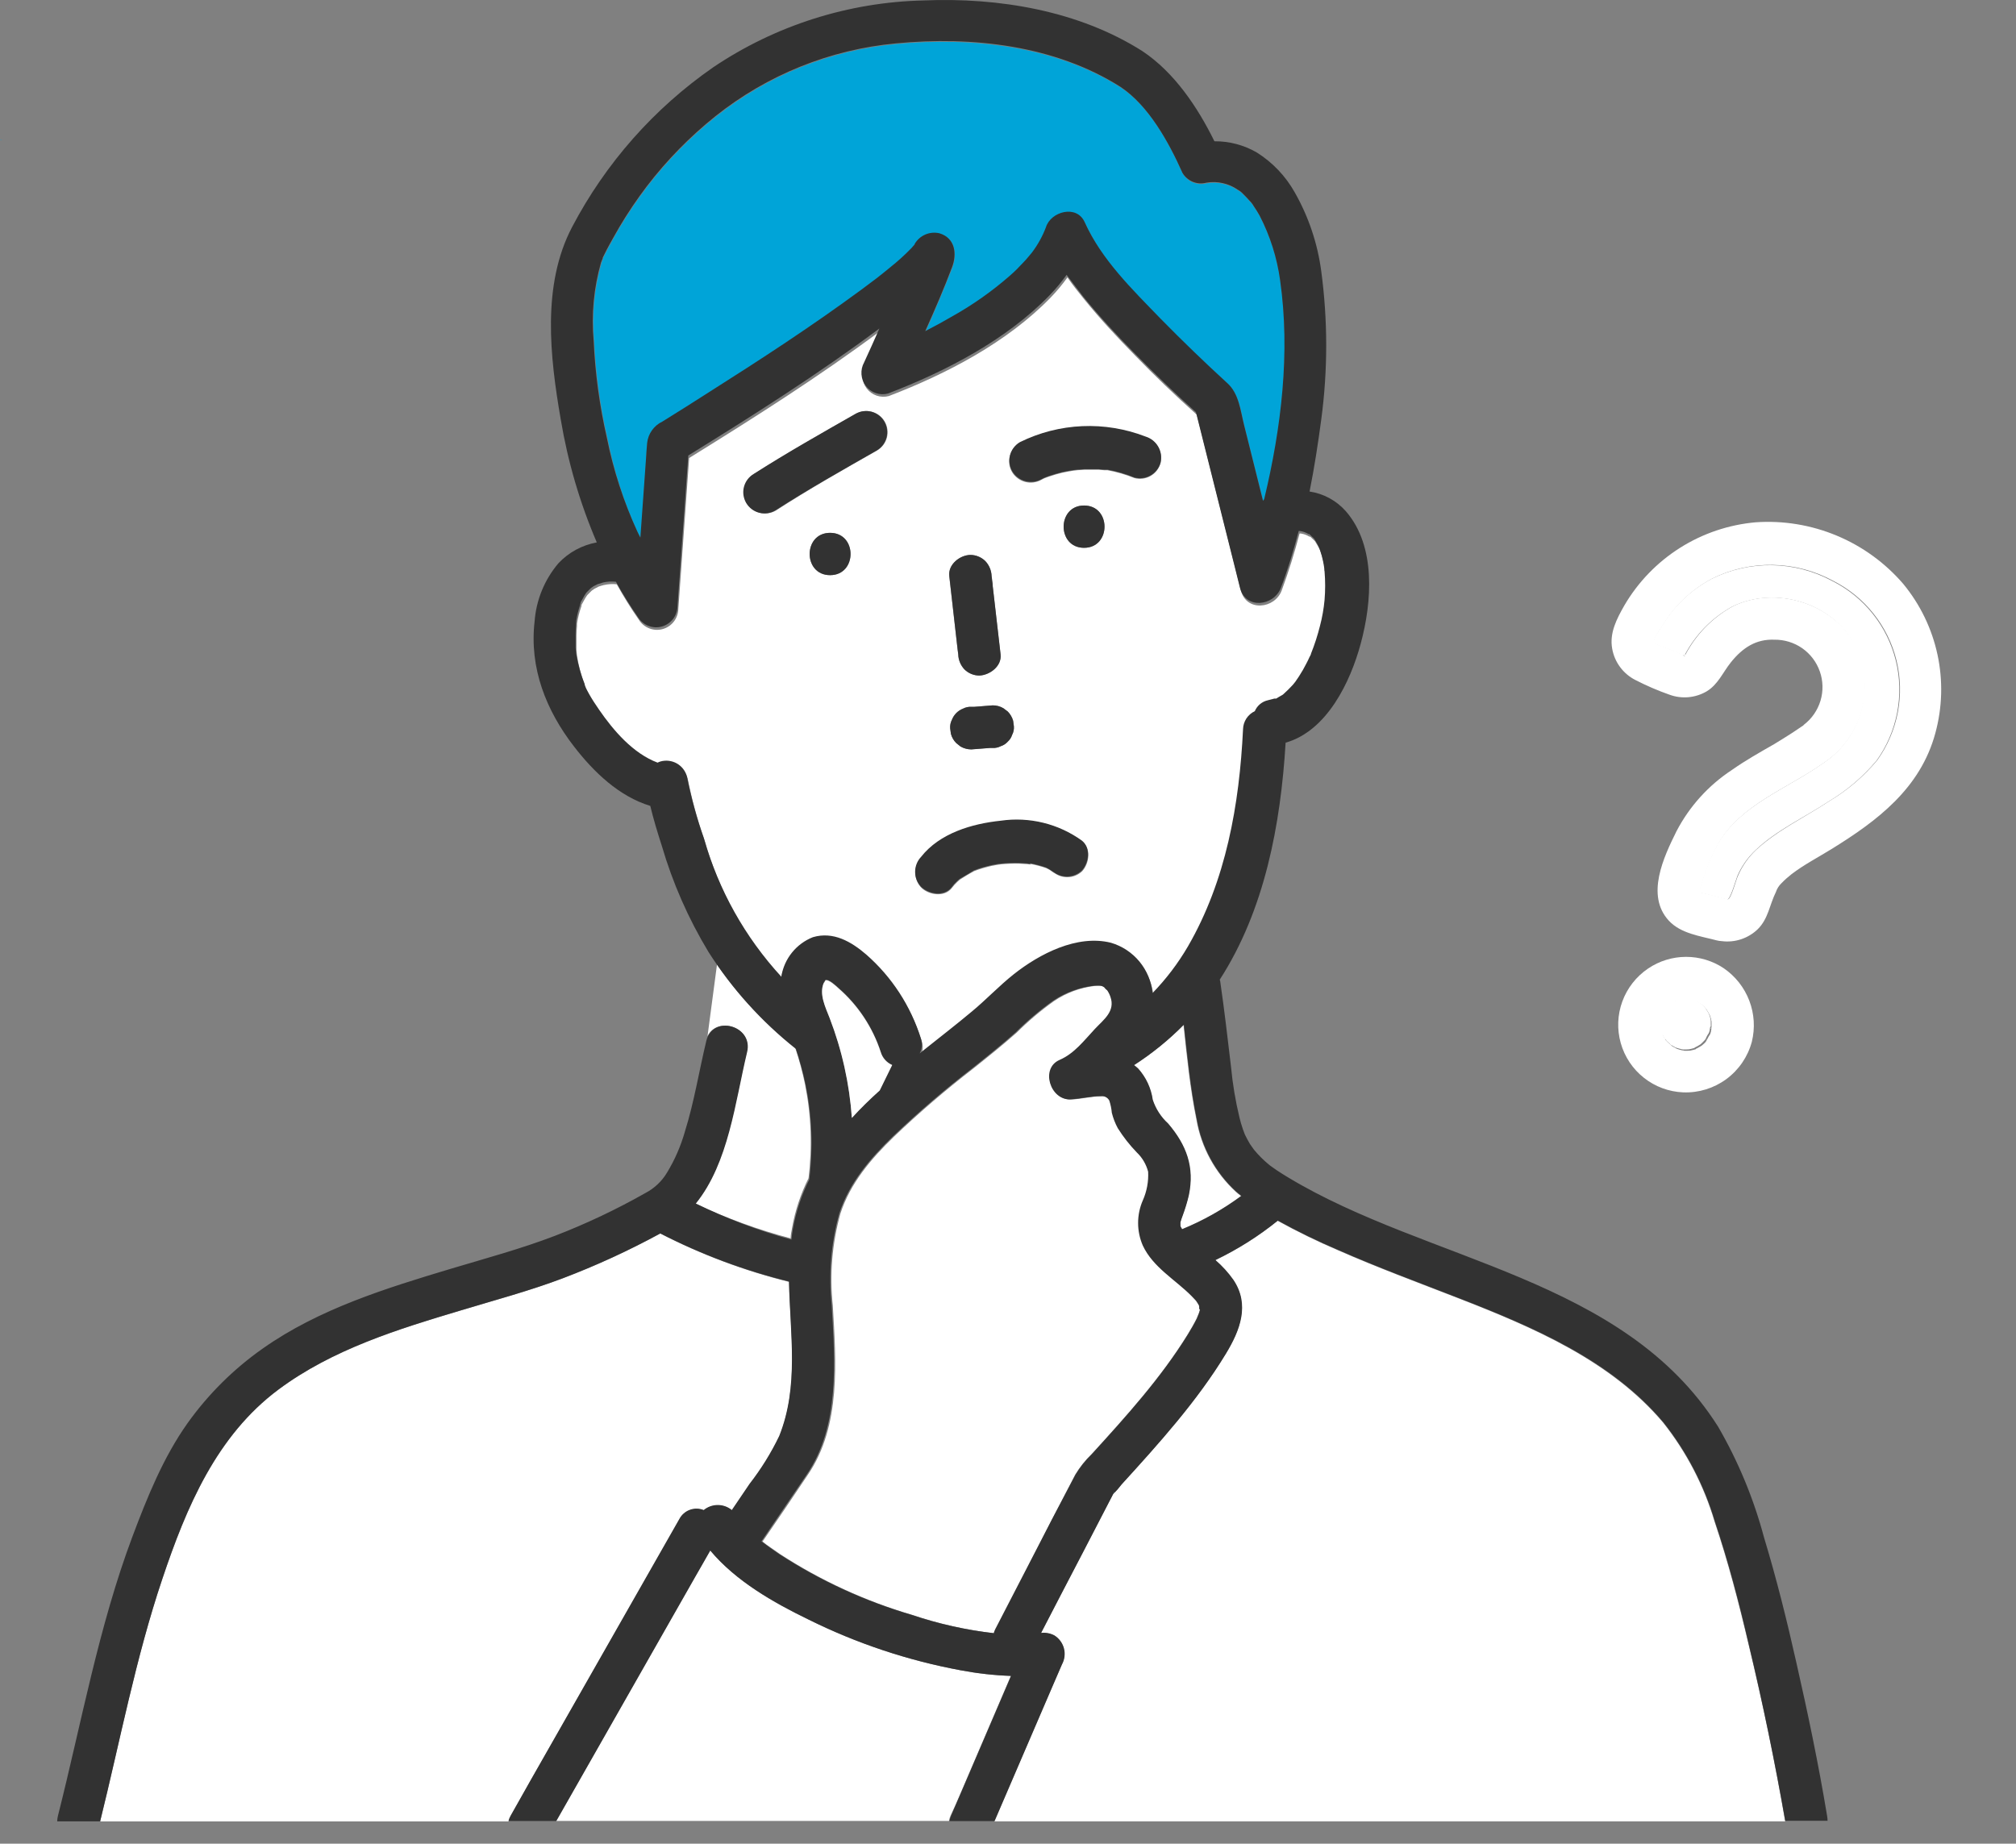 <svg width="82" height="75" viewBox="0 0 82 75" fill="none" xmlns="http://www.w3.org/2000/svg"><rect x="0" y="0" width="82" height="75" fill="#808080" stroke="none"/><path d="M48.767 53.436C48.761 53.463 48.752 53.49 48.742 53.516C48.767 53.45 48.77 53.433 48.767 53.436Z" fill="white"/><path d="M48.815 53.254C48.815 53.254 48.815 53.236 48.815 53.223C48.817 53.204 48.817 53.186 48.815 53.167C48.814 53.159 48.814 53.151 48.815 53.143C48.813 53.134 48.813 53.125 48.815 53.116C48.791 53.078 48.694 52.937 48.68 52.909C48.667 52.882 48.532 52.747 48.501 52.72C47.837 52.052 46.941 51.559 46.528 50.675C46.402 50.385 46.337 50.073 46.337 49.757C46.337 49.441 46.402 49.129 46.528 48.839C46.692 48.473 46.766 48.073 46.745 47.672C46.667 47.371 46.506 47.098 46.28 46.884C45.99 46.583 45.732 46.253 45.509 45.899C45.404 45.702 45.323 45.492 45.268 45.276C45.253 45.106 45.218 44.938 45.165 44.776C45.132 44.715 45.082 44.666 45.02 44.634C44.959 44.602 44.889 44.589 44.821 44.597C44.411 44.597 43.991 44.708 43.578 44.728C42.765 44.766 42.348 43.468 43.144 43.124C43.746 42.862 44.135 42.339 44.576 41.867C44.92 41.485 45.423 41.144 45.21 40.551C45.175 40.452 45.127 40.358 45.065 40.273C45.113 40.338 44.948 40.176 44.965 40.176C44.827 40.08 44.765 40.097 44.562 40.104C43.957 40.17 43.376 40.383 42.872 40.724C42.331 41.109 41.823 41.539 41.353 42.008C40.785 42.511 40.193 42.986 39.601 43.458C38.473 44.328 37.391 45.256 36.361 46.24C35.434 47.138 34.591 48.12 34.184 49.366C33.846 50.581 33.74 51.848 33.874 53.102C34.005 55.371 34.219 57.995 32.862 59.989C32.249 60.907 31.634 61.813 31.017 62.709C31.127 62.798 31.233 62.881 31.361 62.964L31.726 63.218C33.393 64.303 35.21 65.138 37.118 65.697C38.205 66.064 39.328 66.314 40.468 66.445C40.468 66.445 40.468 66.445 40.468 66.427C40.483 66.382 40.5 66.337 40.52 66.293L42.765 61.855L43.732 59.989C43.918 59.682 44.142 59.4 44.4 59.152C45.816 57.599 47.217 56.053 48.309 54.28C48.436 54.07 48.56 53.86 48.67 53.639L48.753 53.436C48.771 53.39 48.786 53.343 48.797 53.295C48.797 53.295 48.815 53.267 48.815 53.254Z" fill="white"/><path d="M0 5.685H0.035C0.136 5.685 0.035 5.658 0 5.685Z" fill="#00A4D8"/><path d="M45.292 60.746L45.272 60.784C45.347 60.705 45.34 60.622 45.292 60.746Z" fill="#00A4D8"/><path d="M45.269 60.777L45.203 60.829C45.227 60.816 45.25 60.798 45.269 60.777V60.777Z" fill="#00A4D8"/><path d="M47.989 49.759V49.814C47.988 49.796 47.988 49.777 47.989 49.759V49.759Z" fill="#00A4D8"/><path d="M31.785 39.708C31.862 39.371 32.023 39.058 32.253 38.8C32.483 38.541 32.774 38.344 33.1 38.227C33.93 37.983 34.66 38.41 35.269 38.933C36.306 39.842 37.074 41.019 37.486 42.335C37.523 42.436 37.538 42.544 37.531 42.651C37.523 42.759 37.493 42.863 37.442 42.958L37.603 42.824C38.258 42.301 38.922 41.791 39.566 41.251C40.145 40.765 40.671 40.218 41.264 39.739C42.317 38.906 43.836 38.121 45.223 38.455C45.677 38.588 46.08 38.854 46.381 39.219C46.683 39.583 46.868 40.029 46.914 40.5C47.467 39.93 47.949 39.295 48.35 38.609C49.906 35.927 50.447 32.825 50.595 29.767C50.599 29.613 50.645 29.462 50.73 29.333C50.815 29.203 50.933 29.1 51.073 29.034C51.12 28.922 51.193 28.824 51.286 28.747C51.379 28.669 51.489 28.616 51.607 28.59L51.869 28.521H51.914H51.944C52.013 28.476 52.093 28.431 52.165 28.39L52.213 28.363L52.248 28.331C52.378 28.211 52.506 28.09 52.623 27.96L52.723 27.836C52.774 27.763 52.826 27.688 52.874 27.612C52.984 27.443 53.084 27.268 53.174 27.088C53.218 27.002 53.263 26.916 53.301 26.827C53.301 26.799 53.346 26.73 53.36 26.692C53.507 26.325 53.629 25.948 53.725 25.563C53.816 25.218 53.878 24.865 53.911 24.509C53.943 24.123 53.943 23.735 53.911 23.349C53.911 23.291 53.911 23.235 53.893 23.177C53.876 23.118 53.869 23.019 53.852 22.943C53.821 22.788 53.78 22.634 53.728 22.485C53.717 22.447 53.703 22.411 53.687 22.375C53.659 22.316 53.632 22.261 53.601 22.206C53.57 22.151 53.522 22.079 53.484 22.013L53.456 21.986C53.401 21.937 53.346 21.882 53.294 21.831H53.263L53.163 21.779C53.118 21.759 53.07 21.741 53.022 21.727L52.912 21.703H52.86C52.654 22.488 52.413 23.263 52.134 24.017C51.855 24.771 50.695 24.902 50.471 24.017C50.395 23.707 50.316 23.401 50.24 23.091L48.68 16.872C47.809 16.091 46.959 15.278 46.15 14.441C45.44 13.718 44.748 12.975 44.108 12.186C43.87 11.893 43.629 11.594 43.419 11.284C43.21 11.576 42.98 11.852 42.73 12.11C40.961 13.928 38.509 15.209 36.154 16.111C35.99 16.155 35.816 16.149 35.656 16.094C35.495 16.039 35.354 15.937 35.252 15.802C35.149 15.666 35.087 15.503 35.075 15.333C35.063 15.163 35.1 14.993 35.183 14.844C35.393 14.383 35.596 13.918 35.803 13.467C33.31 15.323 30.672 16.996 28.031 18.632C27.887 20.68 27.74 22.728 27.591 24.778C27.585 24.965 27.52 25.145 27.405 25.291C27.29 25.438 27.13 25.543 26.95 25.592C26.77 25.641 26.579 25.63 26.405 25.561C26.231 25.493 26.084 25.37 25.986 25.212C25.662 24.747 25.362 24.265 25.087 23.769C24.911 23.749 24.733 23.76 24.561 23.8C24.537 23.8 24.402 23.848 24.357 23.859L24.178 23.952L24.092 24.01L24.051 24.045L23.893 24.203L23.872 24.231C23.847 24.265 23.824 24.3 23.803 24.337C23.751 24.427 23.7 24.516 23.652 24.609V24.647C23.652 24.647 23.652 24.671 23.634 24.702C23.6 24.806 23.566 24.909 23.541 25.016C23.517 25.122 23.49 25.236 23.469 25.36C23.471 25.378 23.471 25.397 23.469 25.415C23.47 25.436 23.47 25.456 23.469 25.477C23.448 25.713 23.442 25.95 23.448 26.186C23.448 26.276 23.448 26.365 23.448 26.455C23.448 26.479 23.469 26.665 23.473 26.699C23.542 27.124 23.657 27.54 23.817 27.939C23.817 27.96 23.817 27.973 23.817 27.987C23.826 28.003 23.834 28.019 23.841 28.035C23.886 28.132 23.934 28.225 23.986 28.318C24.113 28.545 24.258 28.765 24.406 28.979C24.988 29.822 25.783 30.752 26.782 31.127C26.823 31.106 26.867 31.089 26.912 31.076C27.133 31.017 27.367 31.048 27.566 31.16C27.764 31.273 27.91 31.459 27.973 31.678C28.142 32.533 28.372 33.374 28.662 34.195C29.257 36.298 30.339 38.231 31.819 39.839C31.819 39.839 31.785 39.718 31.785 39.708ZM44.094 22.285C42.985 22.285 42.989 20.564 44.094 20.564C45.199 20.564 45.203 22.285 44.094 22.285ZM41.481 18.012C42.272 17.621 43.135 17.399 44.017 17.36C44.898 17.321 45.778 17.466 46.601 17.785C46.817 17.852 47 17.999 47.112 18.196C47.224 18.393 47.256 18.625 47.203 18.845C47.141 19.065 46.995 19.252 46.797 19.364C46.598 19.477 46.363 19.507 46.143 19.448C45.787 19.304 45.418 19.197 45.041 19.128H44.986H44.907L44.69 19.11C44.497 19.11 44.301 19.11 44.108 19.11L43.819 19.128L43.626 19.152C43.488 19.176 43.347 19.2 43.206 19.231C43.065 19.262 42.861 19.324 42.682 19.383C42.61 19.41 42.531 19.434 42.462 19.465L42.348 19.524C42.15 19.633 41.917 19.661 41.698 19.604C41.479 19.546 41.29 19.406 41.171 19.214C41.111 19.115 41.071 19.005 41.054 18.891C41.038 18.776 41.044 18.66 41.073 18.548C41.102 18.436 41.153 18.331 41.223 18.239C41.293 18.147 41.38 18.07 41.481 18.012V18.012ZM40.988 28.941C41.093 29.046 41.169 29.177 41.209 29.32L41.24 29.55C41.248 29.67 41.223 29.789 41.167 29.895C41.133 30.001 41.071 30.096 40.988 30.17C40.914 30.253 40.819 30.315 40.713 30.349C40.607 30.405 40.488 30.432 40.368 30.425H40.262L39.508 30.483C39.354 30.483 39.203 30.443 39.07 30.366L38.898 30.229C38.791 30.125 38.715 29.994 38.678 29.85L38.647 29.623C38.639 29.503 38.664 29.384 38.719 29.278C38.759 29.175 38.82 29.081 38.898 29.003C38.977 28.925 39.07 28.864 39.174 28.824C39.28 28.769 39.399 28.744 39.518 28.752H39.625L40.379 28.697C40.531 28.695 40.681 28.736 40.813 28.814L40.988 28.941ZM39.47 22.574C39.697 22.576 39.914 22.666 40.076 22.826C40.232 22.991 40.322 23.208 40.331 23.435C40.331 23.57 40.361 23.704 40.375 23.835L40.696 26.62C40.751 27.102 40.255 27.464 39.835 27.481C39.606 27.481 39.387 27.391 39.225 27.23C39.07 27.064 38.98 26.847 38.974 26.62C38.957 26.489 38.943 26.355 38.926 26.221C38.822 25.291 38.716 24.365 38.609 23.435C38.554 22.957 39.046 22.592 39.47 22.574ZM37.48 34.884C38.237 33.92 39.545 33.534 40.72 33.414C41.883 33.245 43.065 33.536 44.018 34.223C44.394 34.522 44.304 35.128 44.018 35.442C43.854 35.598 43.636 35.685 43.409 35.685C43.182 35.685 42.964 35.598 42.799 35.442C43.016 35.614 42.761 35.442 42.693 35.387L42.562 35.318C42.363 35.249 42.159 35.193 41.952 35.153H41.887C42.025 35.187 41.818 35.153 41.787 35.153L41.443 35.132C41.204 35.127 40.965 35.136 40.727 35.159C40.685 35.159 40.468 35.204 40.692 35.159L40.496 35.194C40.389 35.211 40.282 35.235 40.176 35.263C40.069 35.29 39.924 35.331 39.8 35.373L39.621 35.438C39.425 35.545 39.236 35.655 39.043 35.783L38.936 35.879C38.854 35.956 38.779 36.04 38.712 36.13C38.413 36.506 37.803 36.413 37.493 36.13C37.327 35.967 37.232 35.743 37.23 35.51C37.227 35.276 37.317 35.051 37.48 34.884V34.884ZM33.764 23.397C32.656 23.397 32.656 21.676 33.764 21.676C34.873 21.676 34.873 23.397 33.764 23.397ZM30.369 20.457C30.258 20.259 30.227 20.026 30.284 19.806C30.341 19.586 30.482 19.397 30.676 19.279C32.015 18.415 33.406 17.627 34.808 16.838C35.005 16.723 35.24 16.691 35.461 16.749C35.681 16.807 35.87 16.951 35.985 17.148C36.1 17.345 36.132 17.58 36.074 17.801C36.016 18.022 35.873 18.21 35.675 18.326C34.298 19.11 32.9 19.899 31.564 20.767C31.465 20.825 31.356 20.863 31.242 20.879C31.129 20.895 31.013 20.889 30.902 20.86C30.791 20.831 30.687 20.781 30.596 20.712C30.504 20.642 30.427 20.556 30.369 20.457V20.457Z" fill="white"/><path d="M37.233 9.931L37.198 9.969L37.18 9.99L37.233 9.931Z" fill="#00A4D8"/><path d="M48.139 41.695C47.527 42.315 46.848 42.866 46.115 43.337C46.172 43.38 46.227 43.426 46.28 43.475C46.601 43.831 46.808 44.274 46.876 44.749C46.997 45.12 47.213 45.454 47.502 45.716C48.246 46.587 48.584 47.486 48.343 48.633C48.278 48.907 48.197 49.178 48.098 49.442C48.064 49.538 48.029 49.631 48.002 49.731C48.002 49.731 48.002 49.731 48.002 49.748C47.999 49.777 47.999 49.806 48.002 49.834C48.002 49.852 48.002 49.869 48.002 49.886C48.011 49.901 48.019 49.918 48.026 49.934L48.067 50.007C48.923 49.659 49.733 49.205 50.477 48.657C50.405 48.598 50.333 48.547 50.267 48.485C49.422 47.709 48.858 46.675 48.663 45.544C48.404 44.277 48.274 42.983 48.139 41.695Z" fill="white"/><path d="M37.18 9.989L37.152 10.02C37.152 10.02 37.163 10.014 37.18 9.989Z" fill="#00A4D8"/><path d="M25.934 21.652C25.972 21.734 26.017 21.814 26.058 21.896C26.134 20.815 26.213 19.737 26.289 18.66C26.289 18.453 26.313 18.246 26.334 18.043C26.354 17.858 26.421 17.682 26.529 17.531C26.637 17.38 26.782 17.258 26.95 17.179C27.584 16.786 28.215 16.388 28.844 15.984C30.937 14.648 33.024 13.288 35.042 11.814C35.558 11.432 35.73 11.298 36.216 10.905C36.523 10.662 36.814 10.398 37.087 10.117L37.169 10.021L37.214 9.969C37.214 9.969 37.214 9.969 37.214 9.952C37.314 9.781 37.465 9.646 37.647 9.568C37.829 9.49 38.031 9.472 38.223 9.518C38.874 9.697 38.936 10.351 38.736 10.895C38.392 11.773 38.03 12.637 37.645 13.498C38.02 13.305 38.392 13.102 38.757 12.889C39.591 12.421 40.375 11.867 41.095 11.236C41.281 11.067 41.463 10.892 41.635 10.702C41.701 10.637 41.763 10.568 41.821 10.496C41.821 10.475 41.976 10.306 41.983 10.303C42.222 9.988 42.415 9.64 42.555 9.27C42.758 8.629 43.805 8.34 44.128 9.063C44.817 10.589 46.043 11.79 47.227 13.002C48.097 13.902 48.997 14.771 49.927 15.609C50.412 16.05 50.467 16.731 50.615 17.33L51.383 20.402L51.431 20.329C52.12 17.437 52.499 14.373 52.079 11.429C51.953 10.511 51.671 9.621 51.245 8.798C51.174 8.669 51.096 8.544 51.011 8.423C50.962 8.333 50.899 8.252 50.825 8.182C50.75 8.092 50.67 8.013 50.588 7.93C50.523 7.857 50.446 7.795 50.361 7.748C49.989 7.486 49.528 7.382 49.08 7.459C48.897 7.507 48.703 7.495 48.528 7.423C48.353 7.352 48.206 7.225 48.109 7.063C47.551 5.809 46.731 4.308 45.592 3.564C42.926 1.87 39.538 1.498 36.457 1.791C33.771 2.042 31.217 3.072 29.109 4.756C28.069 5.588 27.134 6.543 26.323 7.6C25.918 8.134 25.543 8.69 25.201 9.266C25.022 9.566 24.857 9.876 24.688 10.186C24.633 10.293 24.578 10.403 24.526 10.509C24.527 10.517 24.527 10.525 24.526 10.534L24.467 10.695C24.172 11.731 24.07 12.812 24.168 13.884C24.231 15.222 24.414 16.552 24.715 17.857C24.975 19.165 25.384 20.438 25.934 21.652V21.652Z" fill="#00A4D8"/><path d="M30.369 42.797C29.88 44.831 29.622 47.3 28.282 48.96C29.528 49.551 30.826 50.025 32.159 50.375C32.159 50.23 32.194 50.089 32.218 49.948C32.342 49.247 32.567 48.567 32.886 47.93C33.044 46.652 32.996 45.357 32.741 44.095C32.638 43.595 32.504 43.101 32.342 42.617C31.121 41.653 30.05 40.514 29.164 39.236L28.778 42.149C29.188 41.319 30.627 41.788 30.369 42.797Z" fill="white"/><path d="M39.05 72.994C39.738 71.387 40.427 69.78 41.116 68.173C40.431 68.149 39.75 68.073 39.077 67.946C36.926 67.548 34.84 66.852 32.88 65.88C31.451 65.191 29.925 64.313 28.882 63.07C28.679 63.414 28.479 63.776 28.276 64.131C26.389 67.443 24.503 70.758 22.619 74.075H38.599C38.611 74 38.633 73.927 38.664 73.858C38.802 73.572 38.926 73.283 39.05 72.994Z" fill="white"/><path d="M69.739 61.9C69.305 60.434 68.593 59.065 67.642 57.867C65.5 55.34 62.35 53.994 59.316 52.813C57.681 52.176 56.031 51.57 54.423 50.861C53.584 50.503 52.764 50.103 51.965 49.662C51.183 50.294 50.331 50.833 49.424 51.267C49.699 51.504 49.944 51.773 50.154 52.069C50.842 53.081 50.426 54.135 49.851 55.078C48.684 57.003 47.127 58.728 45.612 60.391C45.507 60.531 45.392 60.662 45.268 60.784C45.237 60.853 45.196 60.918 45.164 60.984C44.786 61.709 44.409 62.435 44.035 63.163C43.468 64.256 42.901 65.347 42.334 66.438C42.52 66.415 42.709 66.45 42.875 66.537C43.067 66.657 43.206 66.846 43.263 67.065C43.321 67.284 43.293 67.516 43.185 67.715C43.061 68.004 42.937 68.293 42.809 68.583L40.44 74.092H72.611C72.195 71.684 71.7 69.291 71.126 66.913C70.727 65.219 70.29 63.532 69.739 61.9Z" fill="white"/><path d="M21.606 72.391L27.639 61.81C27.729 61.637 27.881 61.503 28.064 61.436C28.247 61.368 28.449 61.371 28.63 61.445C28.791 61.312 28.993 61.24 29.202 61.24C29.41 61.24 29.613 61.312 29.773 61.445L30.497 60.377C30.966 59.773 31.37 59.121 31.702 58.432C32.511 56.411 32.142 54.269 32.098 52.148C30.28 51.698 28.521 51.037 26.857 50.179C25.576 50.876 24.25 51.486 22.887 52.004C21.537 52.513 20.133 52.889 18.755 53.305C16.173 54.076 13.521 54.896 11.332 56.525C8.801 58.408 7.578 61.324 6.604 64.227C5.519 67.45 4.882 70.8 4.073 74.095H20.687C20.708 74.02 20.738 73.947 20.776 73.878L21.606 72.391Z" fill="white"/><path d="M74.315 73.861C73.97 71.778 73.537 69.705 73.068 67.643C72.683 65.921 72.259 64.22 71.749 62.536C71.329 60.963 70.703 59.452 69.887 58.043C66.041 51.945 58.111 51.349 52.385 47.892C52.23 47.8 52.078 47.703 51.927 47.603L51.727 47.462L51.651 47.407L51.596 47.362C51.382 47.184 51.185 46.987 51.008 46.773L50.842 46.539C50.766 46.412 50.698 46.281 50.632 46.147C50.605 46.074 50.577 46.006 50.553 45.933C50.499 45.779 50.453 45.621 50.415 45.462C50.251 44.782 50.136 44.092 50.071 43.396C49.933 42.232 49.799 41.068 49.63 39.911C49.626 39.891 49.62 39.871 49.613 39.852C51.445 37.015 52.092 33.531 52.292 30.212C53.979 29.733 54.929 27.732 55.346 26.186C55.804 24.496 55.98 22.22 54.743 20.798C54.361 20.365 53.838 20.08 53.266 19.995C53.462 19.021 53.611 18.043 53.741 17.069C54.01 15.065 54.01 13.034 53.741 11.029C53.591 9.9 53.224 8.81 52.66 7.82C52.289 7.161 51.759 6.604 51.118 6.202C50.595 5.899 50 5.742 49.396 5.747C48.707 4.346 47.761 2.945 46.473 2.084C43.873 0.431 40.619 -0.11 37.569 0.018C34.514 0.087 31.543 1.031 29.009 2.738C26.602 4.409 24.634 6.637 23.272 9.232C22.029 11.594 22.37 14.528 22.808 17.062C23.095 18.782 23.587 20.462 24.274 22.065C23.677 22.174 23.131 22.47 22.715 22.912C22.148 23.58 21.808 24.41 21.744 25.284C21.527 27.171 22.212 28.903 23.352 30.373C24.15 31.406 25.18 32.398 26.45 32.784C26.581 33.331 26.747 33.875 26.919 34.409C27.362 35.923 28 37.373 28.816 38.723C29.774 40.227 30.976 41.561 32.373 42.669C32.535 43.153 32.669 43.646 32.772 44.146C33.027 45.409 33.075 46.704 32.917 47.982C32.598 48.619 32.373 49.298 32.249 50C32.225 50.141 32.204 50.282 32.19 50.427C30.851 50.061 29.55 49.57 28.303 48.96C29.642 47.3 29.901 44.828 30.389 42.797C30.651 41.719 28.991 41.261 28.73 42.339C28.434 43.568 28.237 44.821 27.859 46.03C27.693 46.617 27.449 47.178 27.132 47.7C26.92 48.056 26.612 48.346 26.244 48.536C25.059 49.208 23.827 49.79 22.556 50.279C21.179 50.805 19.76 51.188 18.355 51.608C15.707 52.403 12.97 53.247 10.687 54.858C9.509 55.686 8.479 56.707 7.64 57.878C6.642 59.279 5.987 60.911 5.385 62.512C4.007 66.19 3.319 70.063 2.355 73.875C2.337 73.946 2.328 74.019 2.327 74.092H4.073C4.892 70.797 5.519 67.447 6.604 64.224C7.578 61.321 8.8 58.405 11.331 56.521C13.521 54.893 16.172 54.073 18.755 53.302C20.132 52.885 21.544 52.51 22.887 52C24.25 51.482 25.576 50.873 26.857 50.175C28.519 51.028 30.276 51.685 32.09 52.131C32.135 54.252 32.504 56.394 31.694 58.415C31.363 59.104 30.959 59.756 30.489 60.36L29.766 61.428C29.605 61.295 29.403 61.223 29.195 61.223C28.986 61.223 28.784 61.295 28.623 61.428C28.442 61.354 28.24 61.351 28.057 61.419C27.873 61.486 27.722 61.619 27.631 61.793L21.599 72.391L20.769 73.861C20.73 73.93 20.7 74.002 20.68 74.078H22.628C24.515 70.763 26.401 67.449 28.286 64.134C28.489 63.79 28.689 63.425 28.892 63.074C29.925 64.317 31.46 65.188 32.889 65.883C34.849 66.856 36.935 67.551 39.087 67.949C39.76 68.077 40.441 68.153 41.125 68.177C40.437 69.783 39.748 71.39 39.059 72.997C38.935 73.286 38.812 73.576 38.684 73.865C38.654 73.934 38.632 74.007 38.619 74.082H40.454L42.823 68.573C42.95 68.283 43.074 67.994 43.198 67.705C43.306 67.506 43.334 67.273 43.277 67.055C43.219 66.836 43.08 66.647 42.888 66.527C42.723 66.439 42.534 66.404 42.348 66.427C42.912 65.335 43.479 64.243 44.049 63.153C44.423 62.425 44.799 61.699 45.178 60.973C45.209 60.908 45.25 60.842 45.281 60.774C45.406 60.652 45.521 60.52 45.626 60.381C47.141 58.718 48.697 56.993 49.864 55.068C50.439 54.121 50.849 53.071 50.167 52.059C49.957 51.763 49.712 51.493 49.437 51.257C50.344 50.822 51.197 50.284 51.978 49.652C52.777 50.093 53.598 50.493 54.437 50.85C56.045 51.559 57.694 52.166 59.33 52.803C62.363 53.983 65.528 55.33 67.656 57.857C68.606 59.054 69.318 60.423 69.752 61.889C70.303 63.528 70.741 65.209 71.13 66.889C71.697 69.265 72.191 71.658 72.614 74.068H74.335C74.335 73.999 74.328 73.929 74.315 73.861ZM24.147 13.867C24.049 12.794 24.151 11.713 24.446 10.678L24.515 10.506C24.516 10.498 24.516 10.49 24.515 10.482C24.567 10.375 24.622 10.265 24.677 10.158C24.839 9.848 25.021 9.538 25.19 9.239C25.532 8.662 25.907 8.106 26.313 7.572C27.123 6.515 28.058 5.56 29.098 4.728C31.206 3.045 33.76 2.014 36.446 1.764C39.545 1.464 42.916 1.843 45.581 3.537C46.721 4.298 47.54 5.782 48.098 7.035C48.195 7.198 48.342 7.324 48.517 7.396C48.692 7.467 48.886 7.48 49.069 7.431C49.517 7.355 49.978 7.459 50.35 7.72C50.436 7.767 50.513 7.829 50.577 7.903C50.66 7.985 50.739 8.065 50.815 8.154C50.889 8.224 50.952 8.306 51.001 8.395C51.085 8.516 51.163 8.641 51.235 8.771C51.66 9.594 51.942 10.483 52.068 11.401C52.488 14.345 52.116 17.41 51.421 20.302L51.373 20.374L50.605 17.303C50.45 16.69 50.395 16.008 49.916 15.581C48.998 14.741 48.098 13.872 47.217 12.975C46.046 11.763 44.806 10.565 44.118 9.036C43.794 8.313 42.74 8.602 42.544 9.242C42.404 9.612 42.211 9.96 41.972 10.275C41.972 10.275 41.828 10.447 41.811 10.468C41.752 10.54 41.69 10.609 41.625 10.675C41.453 10.861 41.28 11.04 41.084 11.208C40.364 11.839 39.581 12.393 38.746 12.861C38.381 13.075 38.009 13.278 37.634 13.47C38.02 12.61 38.392 11.749 38.725 10.867C38.925 10.341 38.863 9.686 38.212 9.49C38.02 9.445 37.818 9.463 37.636 9.541C37.455 9.619 37.303 9.753 37.204 9.924C37.204 9.924 37.204 9.924 37.204 9.941L37.238 9.903L37.186 9.962C37.169 9.986 37.155 10 37.159 9.993L37.076 10.089C36.803 10.371 36.512 10.634 36.205 10.878C35.73 11.27 35.547 11.405 35.031 11.787C33.03 13.261 30.944 14.621 28.833 15.957C28.204 16.361 27.573 16.759 26.939 17.151C26.771 17.231 26.627 17.352 26.519 17.503C26.411 17.654 26.343 17.831 26.323 18.016C26.302 18.219 26.292 18.425 26.278 18.632C26.203 19.71 26.123 20.787 26.047 21.869C26.006 21.786 25.961 21.707 25.924 21.624C25.365 20.406 24.949 19.127 24.684 17.812C24.388 16.516 24.208 15.195 24.147 13.867V13.867ZM31.784 39.708C31.784 39.708 31.784 39.725 31.784 39.736C30.304 38.128 29.222 36.195 28.627 34.092C28.337 33.271 28.107 32.429 27.938 31.575C27.875 31.356 27.729 31.17 27.531 31.057C27.332 30.945 27.098 30.914 26.877 30.973C26.832 30.985 26.788 31.003 26.747 31.024C25.748 30.649 24.953 29.719 24.371 28.875C24.223 28.662 24.078 28.442 23.951 28.214C23.899 28.122 23.851 28.029 23.806 27.932C23.799 27.915 23.791 27.899 23.782 27.884C23.782 27.884 23.782 27.856 23.782 27.836C23.622 27.436 23.507 27.021 23.438 26.596C23.438 26.562 23.413 26.376 23.413 26.352C23.413 26.262 23.413 26.173 23.413 26.083C23.407 25.846 23.413 25.61 23.434 25.374C23.435 25.353 23.435 25.332 23.434 25.312C23.436 25.294 23.436 25.275 23.434 25.257C23.455 25.146 23.475 25.036 23.506 24.912C23.537 24.788 23.565 24.702 23.599 24.599C23.599 24.568 23.599 24.551 23.617 24.544V24.506C23.665 24.413 23.716 24.324 23.768 24.234C23.789 24.197 23.812 24.162 23.837 24.127L23.858 24.1L24.016 23.941L24.057 23.907L24.143 23.848L24.323 23.756C24.367 23.756 24.502 23.7 24.526 23.697C24.698 23.656 24.876 23.646 25.052 23.666C25.327 24.162 25.627 24.643 25.951 25.109C26.049 25.267 26.196 25.39 26.37 25.458C26.544 25.527 26.735 25.537 26.915 25.489C27.095 25.44 27.255 25.334 27.37 25.188C27.485 25.041 27.55 24.861 27.556 24.675C27.705 22.627 27.852 20.578 27.996 18.529C30.637 16.896 33.275 15.223 35.768 13.364C35.561 13.829 35.358 14.293 35.148 14.741C35.065 14.89 35.028 15.06 35.04 15.23C35.052 15.4 35.114 15.563 35.217 15.698C35.319 15.834 35.46 15.936 35.621 15.991C35.781 16.046 35.955 16.052 36.119 16.008C38.474 15.106 40.94 13.825 42.696 12.007C42.945 11.749 43.175 11.473 43.384 11.181C43.611 11.491 43.852 11.79 44.073 12.083C44.713 12.871 45.405 13.615 46.115 14.338C46.934 15.175 47.774 15.988 48.645 16.769L50.205 22.988C50.281 23.297 50.36 23.604 50.436 23.914C50.66 24.799 51.813 24.661 52.099 23.914C52.385 23.167 52.619 22.385 52.825 21.6H52.877L52.987 21.624C53.035 21.638 53.083 21.655 53.129 21.676L53.228 21.727H53.259C53.311 21.779 53.366 21.834 53.421 21.882L53.449 21.91C53.487 21.975 53.531 22.037 53.566 22.103C53.6 22.168 53.624 22.213 53.652 22.271C53.668 22.307 53.681 22.344 53.693 22.382C53.745 22.531 53.786 22.684 53.817 22.84C53.834 22.915 53.845 22.994 53.858 23.074C53.872 23.153 53.858 23.187 53.876 23.246C53.908 23.632 53.908 24.02 53.876 24.406C53.843 24.762 53.781 25.114 53.69 25.46C53.594 25.844 53.472 26.222 53.325 26.589C53.325 26.627 53.28 26.696 53.266 26.724C53.228 26.813 53.184 26.899 53.139 26.985C53.049 27.165 52.949 27.34 52.839 27.509C52.791 27.584 52.739 27.66 52.688 27.732L52.588 27.856C52.471 27.987 52.343 28.108 52.213 28.228L52.178 28.259L52.13 28.287C52.058 28.328 51.978 28.373 51.91 28.418H51.879H51.834L51.572 28.486C51.454 28.512 51.344 28.566 51.251 28.643C51.158 28.721 51.085 28.819 51.038 28.931C50.898 28.996 50.78 29.1 50.695 29.229C50.611 29.359 50.564 29.509 50.56 29.664C50.412 32.722 49.871 35.824 48.315 38.506C47.914 39.192 47.432 39.827 46.879 40.397C46.833 39.926 46.648 39.48 46.346 39.115C46.045 38.751 45.642 38.485 45.188 38.351C43.811 38.007 42.282 38.802 41.229 39.636C40.636 40.107 40.11 40.669 39.531 41.147C38.887 41.688 38.223 42.197 37.569 42.721L37.407 42.855C37.458 42.76 37.488 42.656 37.496 42.548C37.503 42.441 37.488 42.333 37.452 42.232C37.039 40.916 36.272 39.739 35.234 38.83C34.625 38.306 33.895 37.88 33.065 38.124C32.733 38.255 32.44 38.47 32.216 38.747C31.991 39.025 31.842 39.356 31.784 39.708V39.708ZM36.288 43.316L35.782 44.349C35.389 44.694 35.007 45.072 34.649 45.458C34.551 44.065 34.245 42.695 33.743 41.392C33.574 40.958 33.316 40.438 33.499 39.987C33.499 39.97 33.588 39.856 33.568 39.863C33.712 39.811 34.008 40.1 34.101 40.183C34.9 40.878 35.495 41.776 35.823 42.783C35.856 42.901 35.915 43.01 35.995 43.102C36.076 43.194 36.175 43.267 36.288 43.316V43.316ZM45.202 60.839L45.268 60.787L45.202 60.839ZM45.271 60.784L45.292 60.746C45.34 60.622 45.347 60.705 45.271 60.777V60.784ZM48.811 53.295C48.799 53.343 48.784 53.39 48.766 53.436C48.766 53.436 48.766 53.436 48.742 53.515C48.752 53.489 48.76 53.463 48.766 53.436L48.683 53.639C48.573 53.86 48.449 54.07 48.322 54.28C47.23 56.043 45.829 57.599 44.414 59.152C44.155 59.4 43.931 59.682 43.746 59.989L42.764 61.855L40.475 66.286C40.455 66.33 40.437 66.375 40.423 66.421C40.423 66.421 40.423 66.421 40.423 66.438C39.283 66.308 38.16 66.057 37.073 65.691C35.164 65.131 33.348 64.296 31.681 63.211L31.316 62.957C31.202 62.874 31.095 62.791 30.971 62.702C31.587 61.797 32.202 60.891 32.817 59.982C34.167 57.992 33.96 55.368 33.829 53.095C33.695 51.842 33.8 50.574 34.139 49.359C34.545 48.113 35.389 47.132 36.315 46.233C37.346 45.25 38.428 44.321 39.555 43.451C40.148 42.979 40.74 42.504 41.308 42.001C41.778 41.532 42.285 41.102 42.826 40.717C43.331 40.376 43.911 40.163 44.517 40.097C44.72 40.097 44.782 40.073 44.92 40.169C44.903 40.169 45.068 40.331 45.02 40.266C45.081 40.351 45.13 40.445 45.164 40.545C45.378 41.137 44.889 41.478 44.531 41.86C44.09 42.332 43.701 42.855 43.098 43.117C42.303 43.461 42.72 44.759 43.532 44.721C43.945 44.701 44.365 44.59 44.775 44.59C44.844 44.582 44.914 44.595 44.975 44.627C45.036 44.659 45.087 44.709 45.12 44.77C45.173 44.931 45.208 45.099 45.223 45.269C45.278 45.486 45.358 45.695 45.464 45.892C45.686 46.246 45.945 46.576 46.235 46.877C46.461 47.091 46.622 47.364 46.7 47.665C46.721 48.066 46.646 48.466 46.483 48.833C46.357 49.122 46.292 49.434 46.292 49.75C46.292 50.066 46.357 50.378 46.483 50.668C46.896 51.553 47.791 52.045 48.456 52.713C48.487 52.74 48.601 52.868 48.635 52.902C48.669 52.937 48.745 53.071 48.769 53.109C48.768 53.118 48.768 53.127 48.769 53.136C48.762 53.121 48.756 53.105 48.752 53.088C48.758 53.111 48.766 53.133 48.776 53.154C48.776 53.178 48.776 53.192 48.776 53.154C48.779 53.172 48.779 53.191 48.776 53.209C48.776 53.209 48.776 53.23 48.776 53.24C48.776 53.25 48.811 53.281 48.811 53.295V53.295ZM47.988 49.759C47.987 49.777 47.987 49.795 47.988 49.814V49.759ZM48.081 49.996L48.039 49.924C48.033 49.907 48.025 49.891 48.015 49.876C48.015 49.858 48.015 49.841 48.015 49.824C48.013 49.795 48.013 49.767 48.015 49.738C48.015 49.738 48.015 49.738 48.015 49.721C48.043 49.621 48.077 49.528 48.112 49.432C48.21 49.167 48.292 48.897 48.356 48.622C48.597 47.476 48.26 46.577 47.516 45.706C47.227 45.443 47.011 45.11 46.889 44.739C46.822 44.264 46.614 43.821 46.294 43.465C46.241 43.416 46.186 43.37 46.128 43.327C46.862 42.855 47.541 42.305 48.153 41.684C48.298 42.972 48.418 44.267 48.68 45.534C48.875 46.664 49.439 47.699 50.284 48.474C50.35 48.536 50.422 48.588 50.494 48.647C49.75 49.199 48.939 49.656 48.081 50.007V49.996ZM50.605 46.068V46.085V46.068Z" fill="#323232"/><path d="M48.767 53.436C48.761 53.463 48.752 53.49 48.742 53.516C48.767 53.45 48.77 53.433 48.767 53.436Z" fill="#323232"/><path d="M33.764 21.676C32.655 21.676 32.655 23.397 33.764 23.397C34.873 23.397 34.873 21.676 33.764 21.676Z" fill="#323232"/><path d="M37.152 10.021L37.18 9.99L37.198 9.969L37.152 10.021Z" fill="#323232"/><path d="M35.782 44.36L36.288 43.327C36.177 43.279 36.078 43.207 35.998 43.117C35.917 43.026 35.858 42.919 35.823 42.803C35.495 41.797 34.9 40.899 34.102 40.204C34.009 40.121 33.713 39.832 33.568 39.884C33.589 39.884 33.506 39.99 33.499 40.008C33.317 40.459 33.575 40.978 33.744 41.412C34.246 42.715 34.551 44.086 34.649 45.479C35.007 45.083 35.389 44.714 35.782 44.36Z" fill="white"/><path d="M42.349 19.5L42.462 19.441C42.531 19.41 42.61 19.386 42.683 19.358C42.855 19.3 43.027 19.248 43.206 19.207C43.385 19.166 43.488 19.152 43.626 19.128L43.819 19.104L44.108 19.087C44.301 19.087 44.497 19.087 44.69 19.087L44.907 19.104H44.986H45.041C45.419 19.172 45.788 19.28 46.143 19.424C46.364 19.483 46.599 19.453 46.797 19.34C46.996 19.228 47.142 19.041 47.204 18.821C47.257 18.601 47.224 18.369 47.112 18.172C47 17.975 46.817 17.828 46.601 17.761C45.778 17.442 44.898 17.297 44.017 17.336C43.136 17.375 42.272 17.597 41.481 17.988C41.285 18.104 41.143 18.293 41.085 18.513C41.027 18.734 41.058 18.968 41.171 19.166C41.286 19.362 41.473 19.507 41.693 19.569C41.912 19.631 42.147 19.607 42.349 19.5V19.5Z" fill="#323232"/><path d="M35.658 18.326C35.855 18.21 35.998 18.022 36.057 17.801C36.115 17.58 36.083 17.345 35.968 17.148C35.911 17.05 35.835 16.965 35.745 16.896C35.655 16.828 35.553 16.778 35.443 16.749C35.222 16.691 34.987 16.723 34.79 16.838C33.413 17.627 32.015 18.415 30.658 19.279C30.461 19.395 30.318 19.584 30.26 19.805C30.202 20.026 30.235 20.261 30.35 20.459C30.466 20.656 30.655 20.799 30.876 20.857C31.097 20.915 31.332 20.882 31.529 20.767C32.883 19.899 34.274 19.114 35.658 18.326Z" fill="#323232"/><path d="M44.093 20.564C42.988 20.564 42.985 22.285 44.093 22.285C45.202 22.285 45.206 20.564 44.093 20.564Z" fill="#323232"/><path d="M38.978 26.62C38.984 26.847 39.073 27.064 39.229 27.23C39.391 27.391 39.61 27.481 39.838 27.481C40.258 27.464 40.754 27.102 40.699 26.62L40.379 23.835C40.379 23.704 40.348 23.569 40.334 23.435C40.326 23.208 40.236 22.991 40.08 22.826C39.918 22.666 39.701 22.576 39.473 22.574C39.05 22.574 38.557 22.956 38.613 23.435C38.719 24.365 38.826 25.291 38.929 26.221C38.943 26.345 38.957 26.489 38.978 26.62Z" fill="#323232"/><path d="M39.625 28.755H39.518C39.399 28.747 39.28 28.772 39.174 28.827C39.071 28.867 38.977 28.928 38.898 29.006C38.82 29.085 38.759 29.178 38.719 29.282C38.664 29.388 38.639 29.507 38.647 29.626L38.678 29.853C38.715 29.997 38.792 30.128 38.898 30.232L39.071 30.37C39.204 30.446 39.354 30.486 39.508 30.487L40.262 30.428H40.369C40.488 30.435 40.607 30.409 40.713 30.353C40.819 30.319 40.914 30.257 40.988 30.174C41.071 30.099 41.133 30.004 41.167 29.898C41.223 29.792 41.248 29.673 41.24 29.554L41.209 29.323C41.169 29.18 41.093 29.049 40.988 28.944L40.813 28.81C40.681 28.732 40.532 28.692 40.379 28.693L39.625 28.755Z" fill="#323232"/><path d="M38.698 36.103C38.765 36.013 38.84 35.929 38.922 35.852L39.029 35.755C39.221 35.645 39.411 35.535 39.607 35.411L39.786 35.345C39.91 35.304 40.034 35.266 40.161 35.235C40.289 35.204 40.375 35.184 40.482 35.166L40.678 35.132C40.454 35.173 40.678 35.132 40.712 35.132C40.95 35.109 41.19 35.1 41.429 35.104L41.773 35.125C41.804 35.125 42.011 35.17 41.873 35.125H41.938C42.145 35.166 42.349 35.221 42.548 35.29L42.678 35.359C42.747 35.397 43.002 35.586 42.785 35.414C42.95 35.57 43.168 35.657 43.395 35.657C43.622 35.657 43.84 35.57 44.004 35.414C44.29 35.101 44.38 34.495 44.004 34.195C43.051 33.508 41.868 33.218 40.706 33.386C39.538 33.507 38.223 33.892 37.465 34.856C37.309 35.021 37.222 35.239 37.222 35.466C37.222 35.693 37.309 35.911 37.465 36.075C37.789 36.385 38.399 36.478 38.698 36.103Z" fill="#323232"/><path d="M48.797 53.161C48.808 53.202 48.804 53.202 48.797 53.161V53.161Z" fill="white"/><path d="M48.773 53.095C48.778 53.112 48.783 53.128 48.791 53.144V53.144C48.784 53.128 48.778 53.112 48.773 53.095Z" fill="white"/><path d="M48.797 53.161C48.797 53.169 48.797 53.177 48.797 53.186V53.161Z" fill="#323232"/><path d="M68.236 40.695C68.225 40.703 68.212 40.71 68.198 40.713V40.713L68.236 40.695Z" fill="white"/><path d="M68.192 40.718C68.171 40.722 68.152 40.731 68.136 40.746C68.158 40.737 68.179 40.726 68.199 40.714L68.192 40.718Z" fill="white"/><path d="M67.749 42.307C67.759 42.326 67.773 42.343 67.791 42.355L67.748 42.303L67.749 42.307Z" fill="white"/><path d="M69.618 41.827L69.617 41.779C69.606 41.796 69.597 41.813 69.588 41.83C69.603 41.874 69.617 41.89 69.618 41.827Z" fill="white"/><path d="M67.6 41.329C67.602 41.322 67.606 41.315 67.611 41.31L67.6 41.329Z" fill="white"/><path d="M67.62 41.28C67.62 41.28 67.62 41.28 67.61 41.298C67.625 41.275 67.638 41.251 67.65 41.226C67.635 41.241 67.625 41.259 67.62 41.28Z" fill="white"/><path d="M67.655 41.217C67.655 41.217 67.661 41.248 67.609 41.298C67.557 41.347 67.564 41.462 67.544 41.546L67.54 41.65C67.539 41.692 67.54 41.734 67.544 41.776L67.548 41.825L67.538 41.843L67.57 41.96L67.6 42.061L67.717 42.266C67.798 42.312 67.793 42.348 67.771 42.332C67.821 42.384 67.907 42.441 67.953 42.499L68.028 42.541L68.151 42.611C68.219 42.635 68.288 42.656 68.358 42.672C68.382 42.686 68.431 42.682 68.461 42.692C68.542 42.695 68.622 42.693 68.702 42.686L68.807 42.662L68.924 42.63L68.934 42.612L68.977 42.592L69.104 42.522C69.126 42.506 69.149 42.491 69.173 42.478C69.233 42.421 69.291 42.367 69.345 42.306C69.416 42.181 69.407 42.239 69.345 42.306L69.323 42.345C69.342 42.312 69.364 42.273 69.384 42.237C69.42 42.16 69.462 42.086 69.51 42.016L69.54 41.922C69.548 41.882 69.553 41.842 69.557 41.801C69.562 41.782 69.572 41.765 69.586 41.75C69.588 41.668 69.586 41.588 69.584 41.508L69.577 41.472L69.556 41.377L69.513 41.25C69.468 41.169 69.424 41.092 69.376 41.017L69.291 40.922L69.19 40.829C69.121 40.783 69.049 40.743 68.974 40.706L68.953 40.694L68.853 40.661L68.727 40.633C68.709 40.623 68.615 40.621 68.624 40.619L68.518 40.618L68.416 40.623L68.178 40.686C68.115 40.734 68.088 40.734 68.104 40.719C68.04 40.755 67.979 40.799 67.921 40.833C67.862 40.867 67.859 40.885 67.83 40.916C67.8 40.947 67.769 40.981 67.74 41.012C67.711 41.042 67.686 41.155 67.655 41.217Z" fill="white"/><path d="M75.421 26.225C75.647 26.658 75.785 27.131 75.825 27.618C75.866 28.105 75.809 28.595 75.658 29.059C75.393 29.887 74.85 30.597 74.121 31.069C72.675 32.09 70.77 32.755 69.867 34.332C69.636 34.747 69.447 35.184 69.305 35.637C69.246 35.825 69.057 36.221 69.17 36.321C69.17 36.321 69.521 36.401 69.62 36.429L70.246 36.594C70.377 36.621 70.614 35.758 70.672 35.621C70.844 35.23 71.092 34.878 71.402 34.586C72.263 33.764 73.391 33.256 74.38 32.602C75.119 32.16 75.778 31.598 76.33 30.937C76.746 30.356 77.031 29.692 77.165 28.991C77.3 28.29 77.282 27.568 77.111 26.874C76.94 26.181 76.621 25.532 76.176 24.974C75.731 24.415 75.171 23.96 74.533 23.639C73.781 23.23 72.941 23.008 72.085 22.992C71.229 22.977 70.382 23.168 69.615 23.549C68.764 24.002 68.055 24.682 67.566 25.513C67.442 25.683 67.338 25.867 67.255 26.061C67.255 26.061 67.294 26.174 67.269 26.148C67.422 26.251 67.59 26.326 67.768 26.372C68.001 26.456 68.228 26.554 68.45 26.664C68.47 26.628 68.52 26.652 68.525 26.643C68.494 26.697 68.618 26.478 68.622 26.472C69.062 25.709 69.705 25.084 70.479 24.664C72.22 23.835 74.521 24.511 75.421 26.225Z" fill="white"/><path d="M67.644 41.238C67.632 41.263 67.618 41.286 67.603 41.31V41.31C67.662 41.248 67.663 41.217 67.644 41.238Z" fill="white"/><path d="M68.211 40.713C68.191 40.725 68.17 40.736 68.149 40.745C68.12 40.761 68.148 40.761 68.211 40.713Z" fill="white"/><path d="M69.388 42.342C69.456 42.266 69.457 42.215 69.388 42.342V42.342Z" fill="white"/><path d="M69.617 41.779C69.603 41.794 69.593 41.812 69.587 41.831C69.596 41.813 69.606 41.796 69.617 41.779Z" fill="white"/><path d="M69.408 28.13C69.879 27.851 70.072 27.358 70.398 26.95C70.89 26.334 71.44 25.993 72.171 26.023C72.576 26.017 72.973 26.139 73.305 26.37C73.637 26.602 73.888 26.933 74.021 27.316C74.155 27.698 74.165 28.113 74.049 28.501C73.933 28.89 73.698 29.232 73.377 29.479C73.355 29.518 73.26 29.567 73.259 29.57C73.147 29.649 73.033 29.723 72.918 29.8C72.669 29.96 72.417 30.118 72.164 30.271C71.577 30.607 70.996 30.934 70.444 31.322C69.494 31.946 68.719 32.802 68.193 33.81C67.67 34.863 66.931 36.423 67.877 37.451C68.367 37.982 69.164 38.078 69.824 38.254C69.892 38.272 69.962 38.282 70.032 38.285C70.296 38.319 70.565 38.293 70.818 38.209C71.071 38.125 71.302 37.986 71.494 37.801C71.924 37.379 71.977 36.804 72.234 36.288C72.279 36.151 72.358 36.027 72.462 35.927C72.59 35.795 72.728 35.672 72.873 35.559C73.376 35.175 73.942 34.882 74.479 34.55C76.359 33.392 78.108 32.076 78.718 29.829C79.003 28.786 79.034 27.689 78.807 26.632C78.58 25.574 78.102 24.587 77.414 23.753C76.678 22.897 75.752 22.225 74.71 21.79C73.668 21.355 72.54 21.169 71.413 21.247C70.317 21.343 69.259 21.7 68.329 22.289C67.399 22.878 66.624 23.681 66.069 24.631C65.759 25.176 65.461 25.744 65.574 26.382C65.621 26.656 65.732 26.915 65.898 27.138C66.063 27.361 66.279 27.542 66.528 27.667C66.974 27.896 67.435 28.095 67.909 28.261C68.153 28.35 68.414 28.385 68.673 28.362C68.932 28.339 69.183 28.26 69.408 28.13ZM68.501 26.68L68.471 26.663C68.514 26.656 68.587 26.73 68.501 26.68ZM70.507 24.651C69.733 25.071 69.09 25.697 68.649 26.46C68.649 26.46 68.522 26.684 68.553 26.631C68.553 26.631 68.517 26.61 68.478 26.651C68.256 26.541 68.028 26.444 67.796 26.36C67.618 26.314 67.45 26.238 67.297 26.136C67.327 26.153 67.284 26.061 67.283 26.049C67.365 25.855 67.47 25.671 67.594 25.501C68.083 24.669 68.792 23.989 69.643 23.536C70.41 23.155 71.257 22.964 72.113 22.98C72.969 22.996 73.808 23.217 74.561 23.626C75.198 23.947 75.759 24.403 76.204 24.962C76.649 25.52 76.968 26.168 77.139 26.862C77.309 27.555 77.328 28.277 77.193 28.979C77.058 29.68 76.773 30.344 76.358 30.924C75.806 31.585 75.147 32.148 74.408 32.589C73.419 33.244 72.298 33.768 71.429 34.573C71.119 34.866 70.871 35.218 70.7 35.608C70.626 35.737 70.405 36.609 70.274 36.582L69.647 36.416C69.551 36.39 69.211 36.319 69.198 36.308C69.085 36.208 69.273 35.812 69.333 35.624C69.475 35.172 69.663 34.734 69.894 34.32C70.792 32.739 72.703 32.077 74.149 31.057C74.878 30.584 75.421 29.874 75.685 29.047C75.837 28.582 75.894 28.092 75.853 27.605C75.812 27.119 75.675 26.645 75.449 26.212C74.522 24.511 72.221 23.835 70.507 24.651Z" fill="white"/><path d="M68.461 44.437C69.091 44.462 69.71 44.271 70.218 43.898C70.726 43.524 71.091 42.989 71.255 42.38C71.392 41.825 71.356 41.241 71.152 40.707C70.948 40.172 70.586 39.713 70.114 39.389C69.658 39.084 69.121 38.923 68.573 38.925C68.025 38.927 67.489 39.092 67.035 39.4C66.554 39.725 66.188 40.193 65.988 40.738C65.788 41.283 65.766 41.877 65.924 42.435C66.082 42.994 66.412 43.488 66.868 43.847C67.324 44.207 67.881 44.413 68.461 44.437V44.437ZM67.944 40.862C68.003 40.828 68.064 40.783 68.127 40.748C68.143 40.734 68.162 40.724 68.183 40.72C68.196 40.717 68.209 40.71 68.221 40.702L68.207 40.726L68.445 40.663L68.547 40.658L68.653 40.659C68.653 40.659 68.734 40.669 68.756 40.673L68.882 40.702L68.982 40.735L69.003 40.746C69.078 40.783 69.15 40.824 69.219 40.869L69.32 40.962L69.405 41.057C69.453 41.132 69.497 41.209 69.542 41.29L69.585 41.417L69.606 41.512L69.614 41.548C69.615 41.628 69.618 41.709 69.615 41.79C69.615 41.79 69.615 41.79 69.627 41.769C69.638 41.748 69.618 41.784 69.615 41.79L69.615 41.838C69.615 41.901 69.591 41.88 69.607 41.853C69.603 41.894 69.598 41.934 69.59 41.974L69.56 42.068C69.512 42.138 69.47 42.212 69.434 42.289C69.414 42.325 69.392 42.364 69.373 42.397L69.395 42.358C69.356 42.427 69.283 42.473 69.223 42.53C69.199 42.543 69.176 42.558 69.154 42.574L69.027 42.644L68.984 42.664L68.974 42.682L68.857 42.714L68.752 42.738C68.672 42.745 68.592 42.747 68.511 42.744V42.744C68.484 42.728 68.435 42.732 68.408 42.724C68.338 42.707 68.269 42.687 68.201 42.663L68.078 42.593L68.004 42.55C67.957 42.493 67.871 42.436 67.821 42.384C67.804 42.371 67.79 42.355 67.78 42.337V42.337L67.738 42.313L67.765 42.328L67.648 42.123L67.618 42.023L67.586 41.906L67.596 41.888L67.592 41.838C67.588 41.797 67.587 41.755 67.588 41.713L67.592 41.608C67.612 41.525 67.632 41.441 67.657 41.36C67.653 41.366 67.649 41.372 67.647 41.378L67.662 41.352C67.662 41.352 67.662 41.352 67.673 41.334C67.677 41.313 67.688 41.294 67.703 41.28C67.737 41.22 67.771 41.16 67.805 41.1C67.839 41.04 67.848 41.025 67.895 41.004C67.942 40.984 67.912 40.891 67.944 40.862Z" fill="white"/><path d="M67.736 42.288L67.778 42.34C67.812 42.371 67.809 42.349 67.736 42.288Z" fill="white"/></svg>